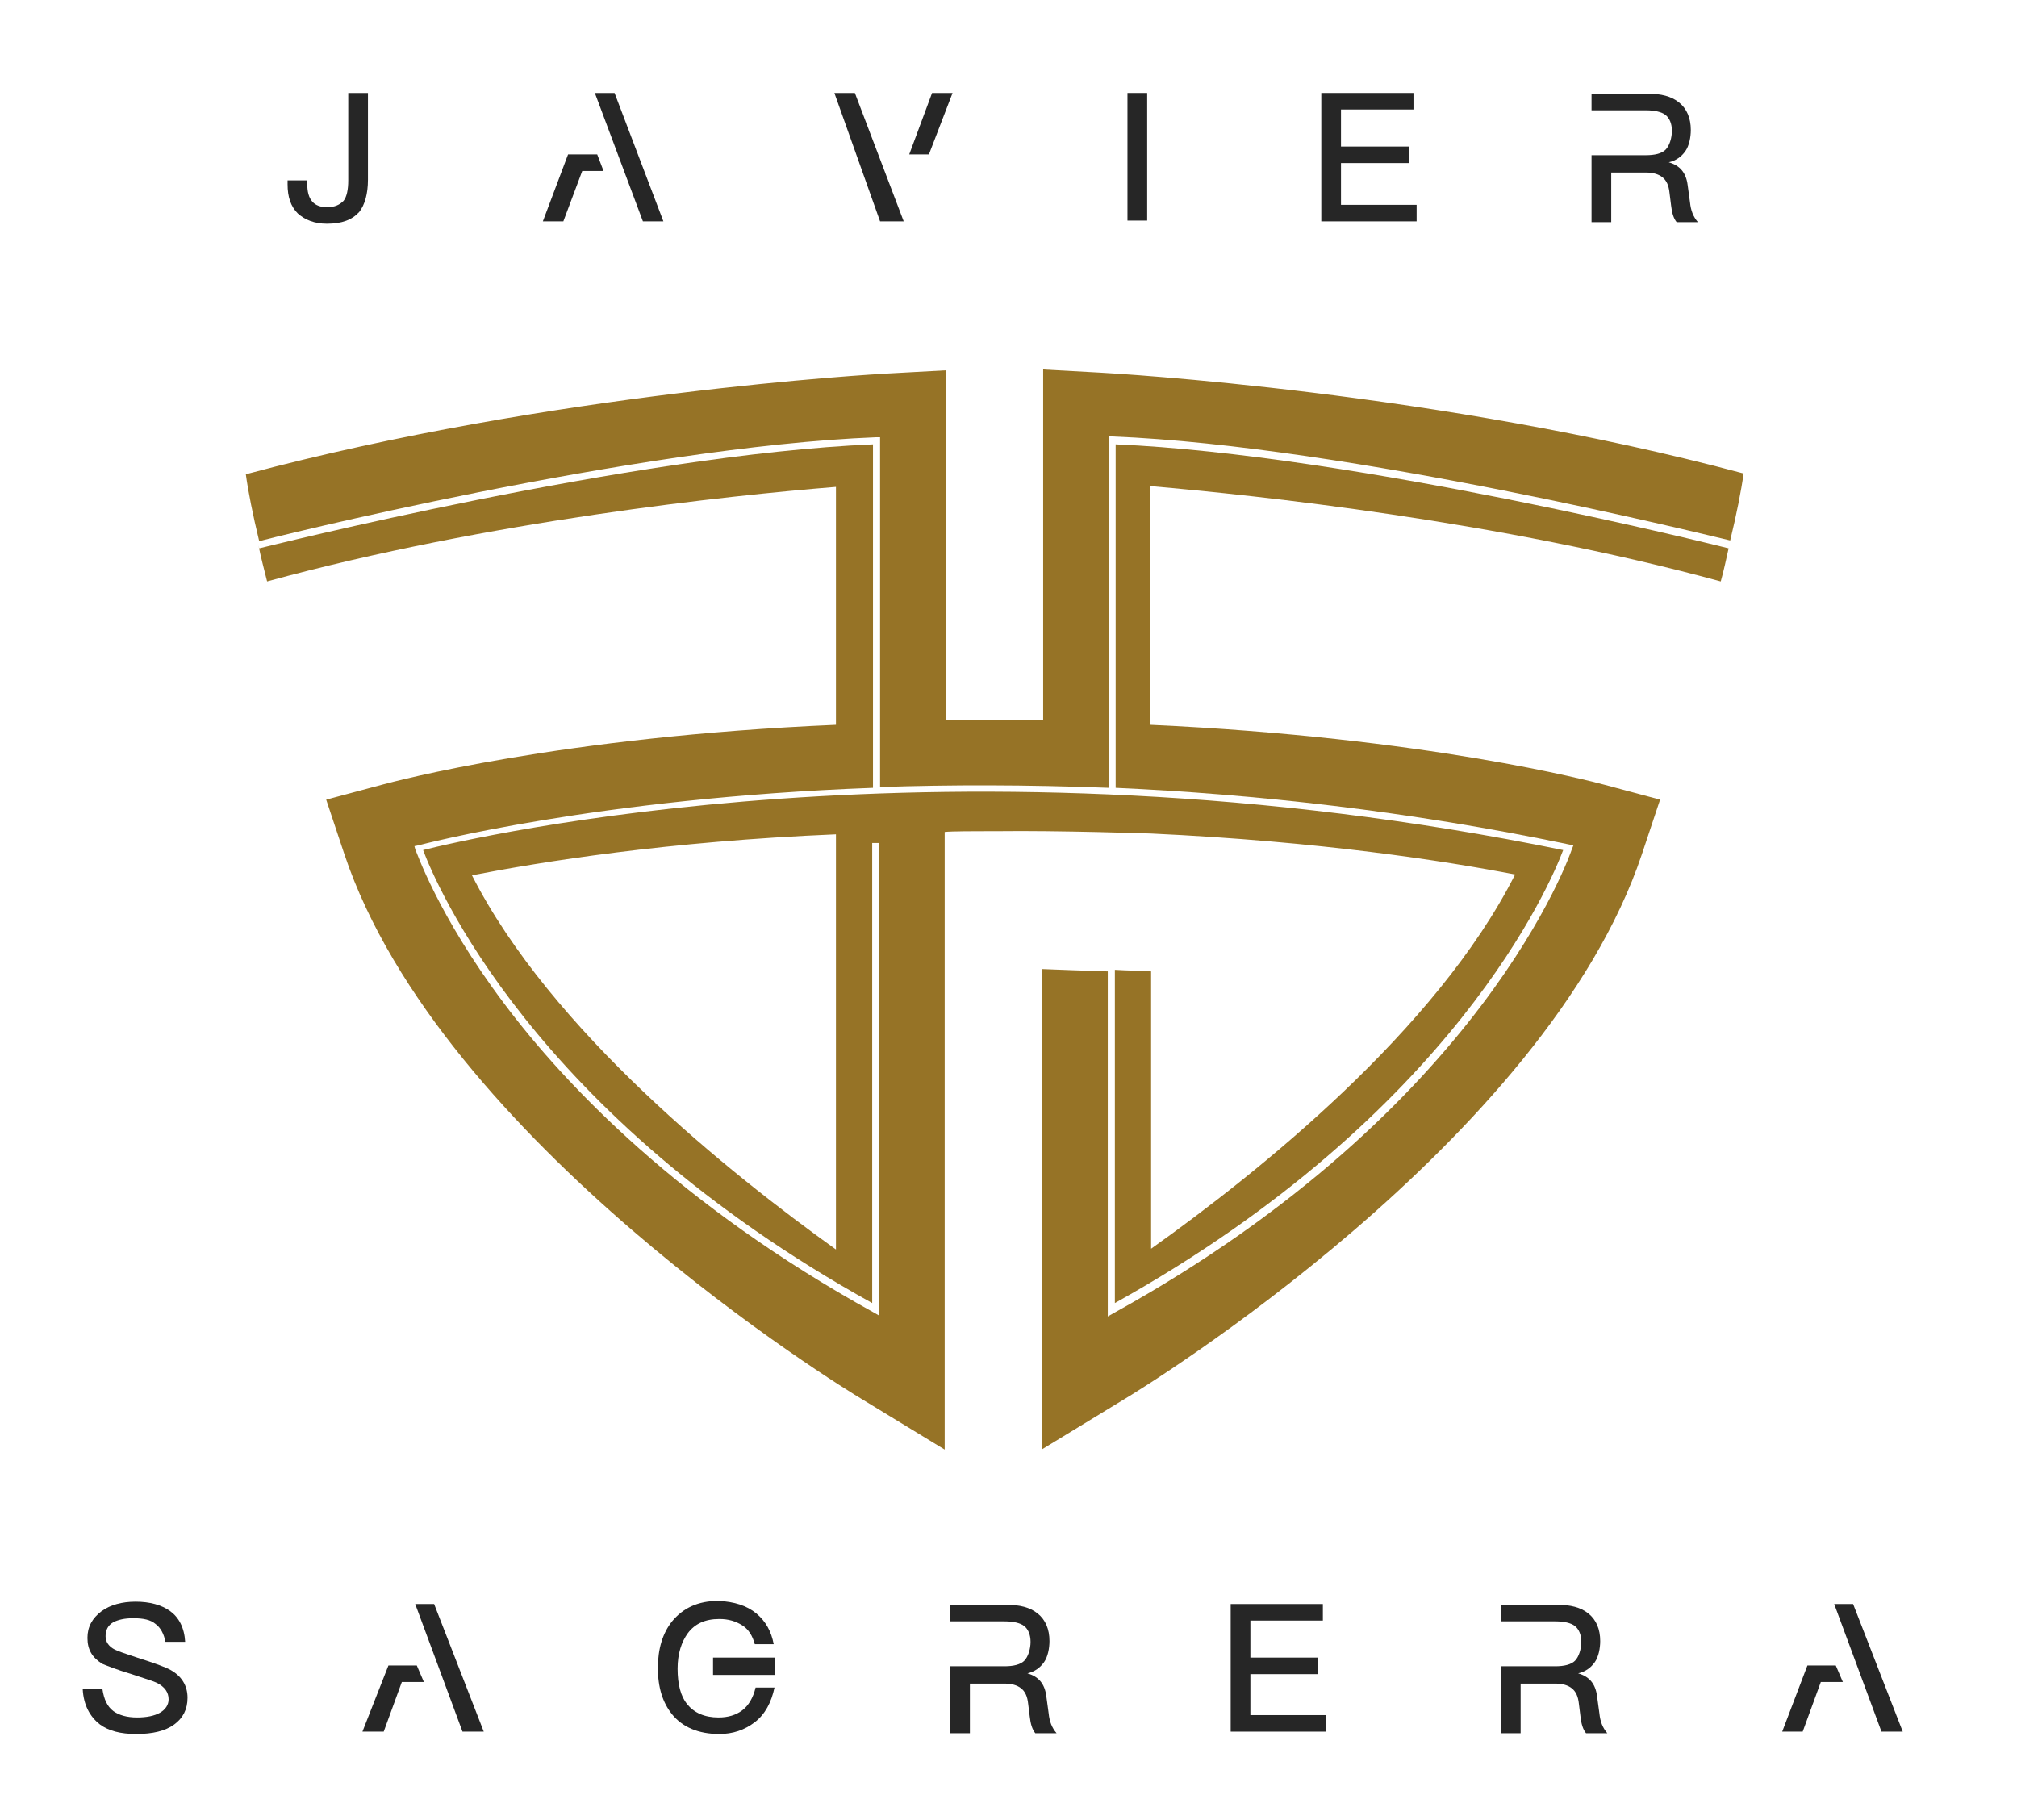 <?xml version="1.0" encoding="utf-8"?>
<!-- Generator: Adobe Illustrator 25.4.1, SVG Export Plug-In . SVG Version: 6.00 Build 0)  -->
<svg version="1.1" id="Capa_1" xmlns="http://www.w3.org/2000/svg" xmlns:xlink="http://www.w3.org/1999/xlink" x="0px" y="0px"
	 viewBox="0 0 256 231" style="enable-background:new 0 0 256 231;" xml:space="preserve">
<style type="text/css">
	.st0{fill:#967326;}
	.st1{fill:#262626;}
</style>
<g>
	<path class="st0" d="M111.2,55.5l0.5,0v44.4c8.9-0.3,18.6-0.3,29,0.1V55.4l0.5,0c30.1,1.2,76.2,12.7,78.4,13.2
		c0.8-3.3,1.4-6.3,1.7-8.5c-38.8-10.4-79.9-12.7-81.6-12.8l-7.3-0.4v44.5c-2.2,0-4.4,0-6.6,0v0c-1.9,0-3.8,0-5.7,0V47l-7.3,0.4
		c-1.8,0.1-42.8,2.4-81.6,12.8c0.3,2.2,0.9,5.2,1.7,8.5C33.4,68.5,80.6,56.7,111.2,55.5z"/>
	<path class="st0" d="M218.4,73.8c0.4-1.4,0.7-2.9,1-4.2c-2-0.5-47.7-11.9-77.8-13.2V100c17.6,0.8,37,2.9,57.6,7.2l0.5,0.1l-0.2,0.5
		c-0.1,0.3-11.1,32.9-58.2,58.9l-0.7,0.4v-43.8c-3.1-0.1-6-0.2-8.4-0.3v61l10.5-6.4c2.2-1.3,53.5-32.7,65.7-69.2l2.3-6.9l-7.1-1.9
		c-1.5-0.4-22.6-6-57.6-7.6V61.7C159.7,62.9,190.1,66.1,218.4,73.8z"/>
	<path class="st0" d="M146.1,105.8c21.5,1,37.4,3.5,46.2,5.2c-10,19.8-32.7,37.9-46.2,47.5v-35.2c-1.5-0.1-3-0.1-4.6-0.2v42.3
		c43.1-24,55.4-53.5,56.9-57.5c-77.7-15.9-138.8-1.5-144.7,0c1.5,4,13.7,33.5,57,57.5V107h0.9v60l-0.7-0.4
		c-24.6-13.6-39.1-28.8-46.9-39.2c-8.5-11.3-11.2-19.5-11.3-19.6l-0.1-0.4l0.5-0.1c0.4-0.1,22.6-6,57.7-7.3V56.4
		c-30.6,1.3-77.4,13.1-77.9,13.2l-0.1-0.4c0.3,1.5,0.7,3,1.1,4.6c28.2-7.7,58.6-10.9,72.2-12v30.2c-35,1.5-56.1,7.2-57.6,7.6
		l-7.1,1.9l2.3,6.9c12.2,36.5,63.5,67.9,65.7,69.2l10.5,6.4v-78.4c0.8-0.1,4.1-0.1,5.7-0.1v0c0.3,0,0.5,0,0.8,0c0.1,0,0.1,0,0.1,0
		l0,0C134.5,105.4,146.1,105.8,146.1,105.8z M106.1,158.6c-13.4-9.6-36.2-27.8-46.2-47.5c8.8-1.7,24.7-4.3,46.2-5.2V158.6z"/>
</g>
<g>
	<g>
		<path class="st1" d="M179.4,11.8v2.1h-9.2v4.7h8.6v2.1h-8.6V26h9.6v2.1h-12.1V11.8H179.4z"/>
		<path class="st1" d="M145.6,11.8v16.2h-2.5V11.8H145.6z"/>
		<path class="st1" d="M46.7,11.8v11c0,1.8-0.4,3.2-1.1,4.1c-0.9,1-2.2,1.5-4.1,1.5c-1.6,0-2.8-0.5-3.7-1.3
			c-0.9-0.9-1.3-2.1-1.3-3.7v-0.5H39v0.5c0,1.9,0.8,2.9,2.5,2.9c1,0,1.6-0.3,2.1-0.8c0.4-0.5,0.6-1.4,0.6-2.6V11.8H46.7z"/>
		<path class="st1" d="M214.5,25.7l-0.3-2.2c-0.2-1.6-1-2.5-2.4-2.9v0c0.9-0.2,1.6-0.7,2.1-1.4c0.5-0.7,0.7-1.8,0.7-2.7
			c0-1.5-0.5-2.7-1.5-3.5c-1-0.8-2.3-1.1-3.9-1.1H202V14h2.5v0h4.4c1.1,0,2,0.2,2.5,0.6c0.5,0.4,0.8,1.1,0.8,2
			c0,0.9-0.3,1.9-0.8,2.4c-0.5,0.5-1.4,0.7-2.5,0.7h-4.4v0H202v8.5h2.5v-6.3h4.4c0.9,0,1.6,0.2,2.1,0.6c0.5,0.4,0.8,1,0.9,2l0.2,1.6
			c0.1,0.9,0.3,1.6,0.7,2.1h2.7C214.9,27.5,214.6,26.7,214.5,25.7z"/>
		<g>
			<polygon class="st1" points="105.9,11.8 111.7,28.1 114.7,28.1 108.5,11.8 			"/>
			<polygon class="st1" points="118.3,11.8 115.4,19.6 117.9,19.6 120.9,11.8 			"/>
		</g>
		<g>
			<polygon class="st1" points="78,11.8 75.5,11.8 81.6,28.1 84.2,28.1 			"/>
			<polygon class="st1" points="75.8,19.6 74.6,19.6 74.6,19.6 72.1,19.6 68.9,28.1 71.5,28.1 73.9,21.7 76.6,21.7 			"/>
		</g>
	</g>
	<g>
		<g>
			<path class="st1" d="M96,204.8c1.2,1,1.9,2.3,2.2,3.9h-2.4c-0.3-1.1-0.8-1.9-1.6-2.4c-0.8-0.5-1.7-0.8-2.9-0.8
				c-1.8,0-3.1,0.6-4,1.8c-0.8,1.1-1.3,2.6-1.3,4.5c0,2,0.4,3.5,1.2,4.5c0.9,1.1,2.2,1.7,4,1.7c1.2,0,2.2-0.3,3-0.9
				c0.8-0.6,1.4-1.6,1.7-2.9h2.4c-0.4,1.9-1.2,3.4-2.5,4.4c-1.3,1-2.8,1.5-4.5,1.5c-2.7,0-4.7-0.9-6-2.5c-1.2-1.5-1.8-3.4-1.8-5.9
				c0-2.4,0.6-4.4,1.8-5.9c1.4-1.7,3.3-2.6,5.9-2.6C93.2,203.3,94.8,203.8,96,204.8z"/>
			<rect x="90.5" y="210.4" class="st1" width="7.9" height="2.2"/>
		</g>
		<path class="st1" d="M21.6,204.5c1.1,0.8,1.8,2.1,1.9,3.9H21c-0.2-1-0.6-1.8-1.3-2.3c-0.6-0.5-1.5-0.7-2.8-0.7
			c-1.1,0-1.9,0.2-2.5,0.5c-0.7,0.4-1,1-1,1.8c0,0.7,0.4,1.3,1.2,1.7c0.4,0.2,1.3,0.5,2.8,1c2.2,0.7,3.6,1.2,4.3,1.6
			c1.4,0.8,2.1,2,2.1,3.5c0,1.5-0.6,2.6-1.7,3.4c-1.1,0.8-2.7,1.2-4.8,1.2c-2,0-3.5-0.4-4.6-1.2c-1.3-1-2.1-2.5-2.2-4.5H13
			c0.2,1.3,0.6,2.2,1.4,2.8c0.7,0.5,1.7,0.8,3,0.8c1.2,0,2.2-0.2,2.9-0.6c0.7-0.4,1.1-1,1.1-1.7c0-0.9-0.5-1.6-1.5-2.1
			c-0.4-0.2-1.4-0.5-3.2-1.1c-2-0.6-3.2-1.1-3.7-1.3c-1.3-0.8-1.9-1.8-1.9-3.3c0-1.4,0.6-2.5,1.8-3.4c1.1-0.8,2.6-1.2,4.3-1.2
			C19,203.3,20.5,203.7,21.6,204.5z"/>
		<g>
			<polygon class="st1" points="55.1,203.6 52.7,203.6 58.7,219.8 61.4,219.8 			"/>
			<polygon class="st1" points="52.9,211.4 51.8,211.4 51.8,211.4 49.3,211.4 46,219.8 48.7,219.8 51,213.5 53.8,213.5 			"/>
		</g>
		<path class="st1" d="M133.1,217.5l-0.3-2.2c-0.2-1.6-1-2.5-2.4-2.9v0c0.9-0.2,1.6-0.7,2.1-1.4c0.5-0.7,0.7-1.8,0.7-2.7
			c0-1.5-0.5-2.7-1.5-3.5c-1-0.8-2.3-1.1-3.9-1.1h-7.2v2.1h2.5v0h4.4c1.1,0,2,0.2,2.5,0.6c0.5,0.4,0.8,1.1,0.8,2
			c0,0.9-0.3,1.9-0.8,2.4c-0.5,0.5-1.4,0.7-2.5,0.7h-4.4v0h-2.5v8.5h2.5v-6.3h4.4c0.9,0,1.6,0.2,2.1,0.6c0.5,0.4,0.8,1,0.9,2
			l0.2,1.6c0.1,0.9,0.3,1.6,0.7,2.1h2.7C133.5,219.3,133.2,218.5,133.1,217.5z"/>
		<path class="st1" d="M167.9,203.6v2.1h-9.2v4.7h8.6v2.1h-8.6v5.2h9.6v2.1h-12.1v-16.2H167.9z"/>
		<path class="st1" d="M203,217.5l-0.3-2.2c-0.2-1.6-1-2.5-2.4-2.9v0c0.9-0.2,1.6-0.7,2.1-1.4c0.5-0.7,0.7-1.8,0.7-2.7
			c0-1.5-0.5-2.7-1.5-3.5c-1-0.8-2.3-1.1-3.9-1.1h-7.2v2.1h2.5v0h4.4c1.1,0,2,0.2,2.5,0.6c0.5,0.4,0.8,1.1,0.8,2
			c0,0.9-0.3,1.9-0.8,2.4c-0.5,0.5-1.4,0.7-2.5,0.7H193v0h-2.5v8.5h2.5v-6.3h4.4c0.9,0,1.6,0.2,2.1,0.6c0.5,0.4,0.8,1,0.9,2l0.2,1.6
			c0.1,0.9,0.3,1.6,0.7,2.1h2.7C203.4,219.3,203.1,218.5,203,217.5z"/>
		<g>
			<polygon class="st1" points="235.2,203.6 232.8,203.6 238.8,219.8 241.5,219.8 			"/>
			<polygon class="st1" points="233,211.4 231.9,211.4 231.9,211.4 229.4,211.4 226.2,219.8 228.8,219.8 231.1,213.5 233.9,213.5 
							"/>
		</g>
	</g>
</g>
</svg>
